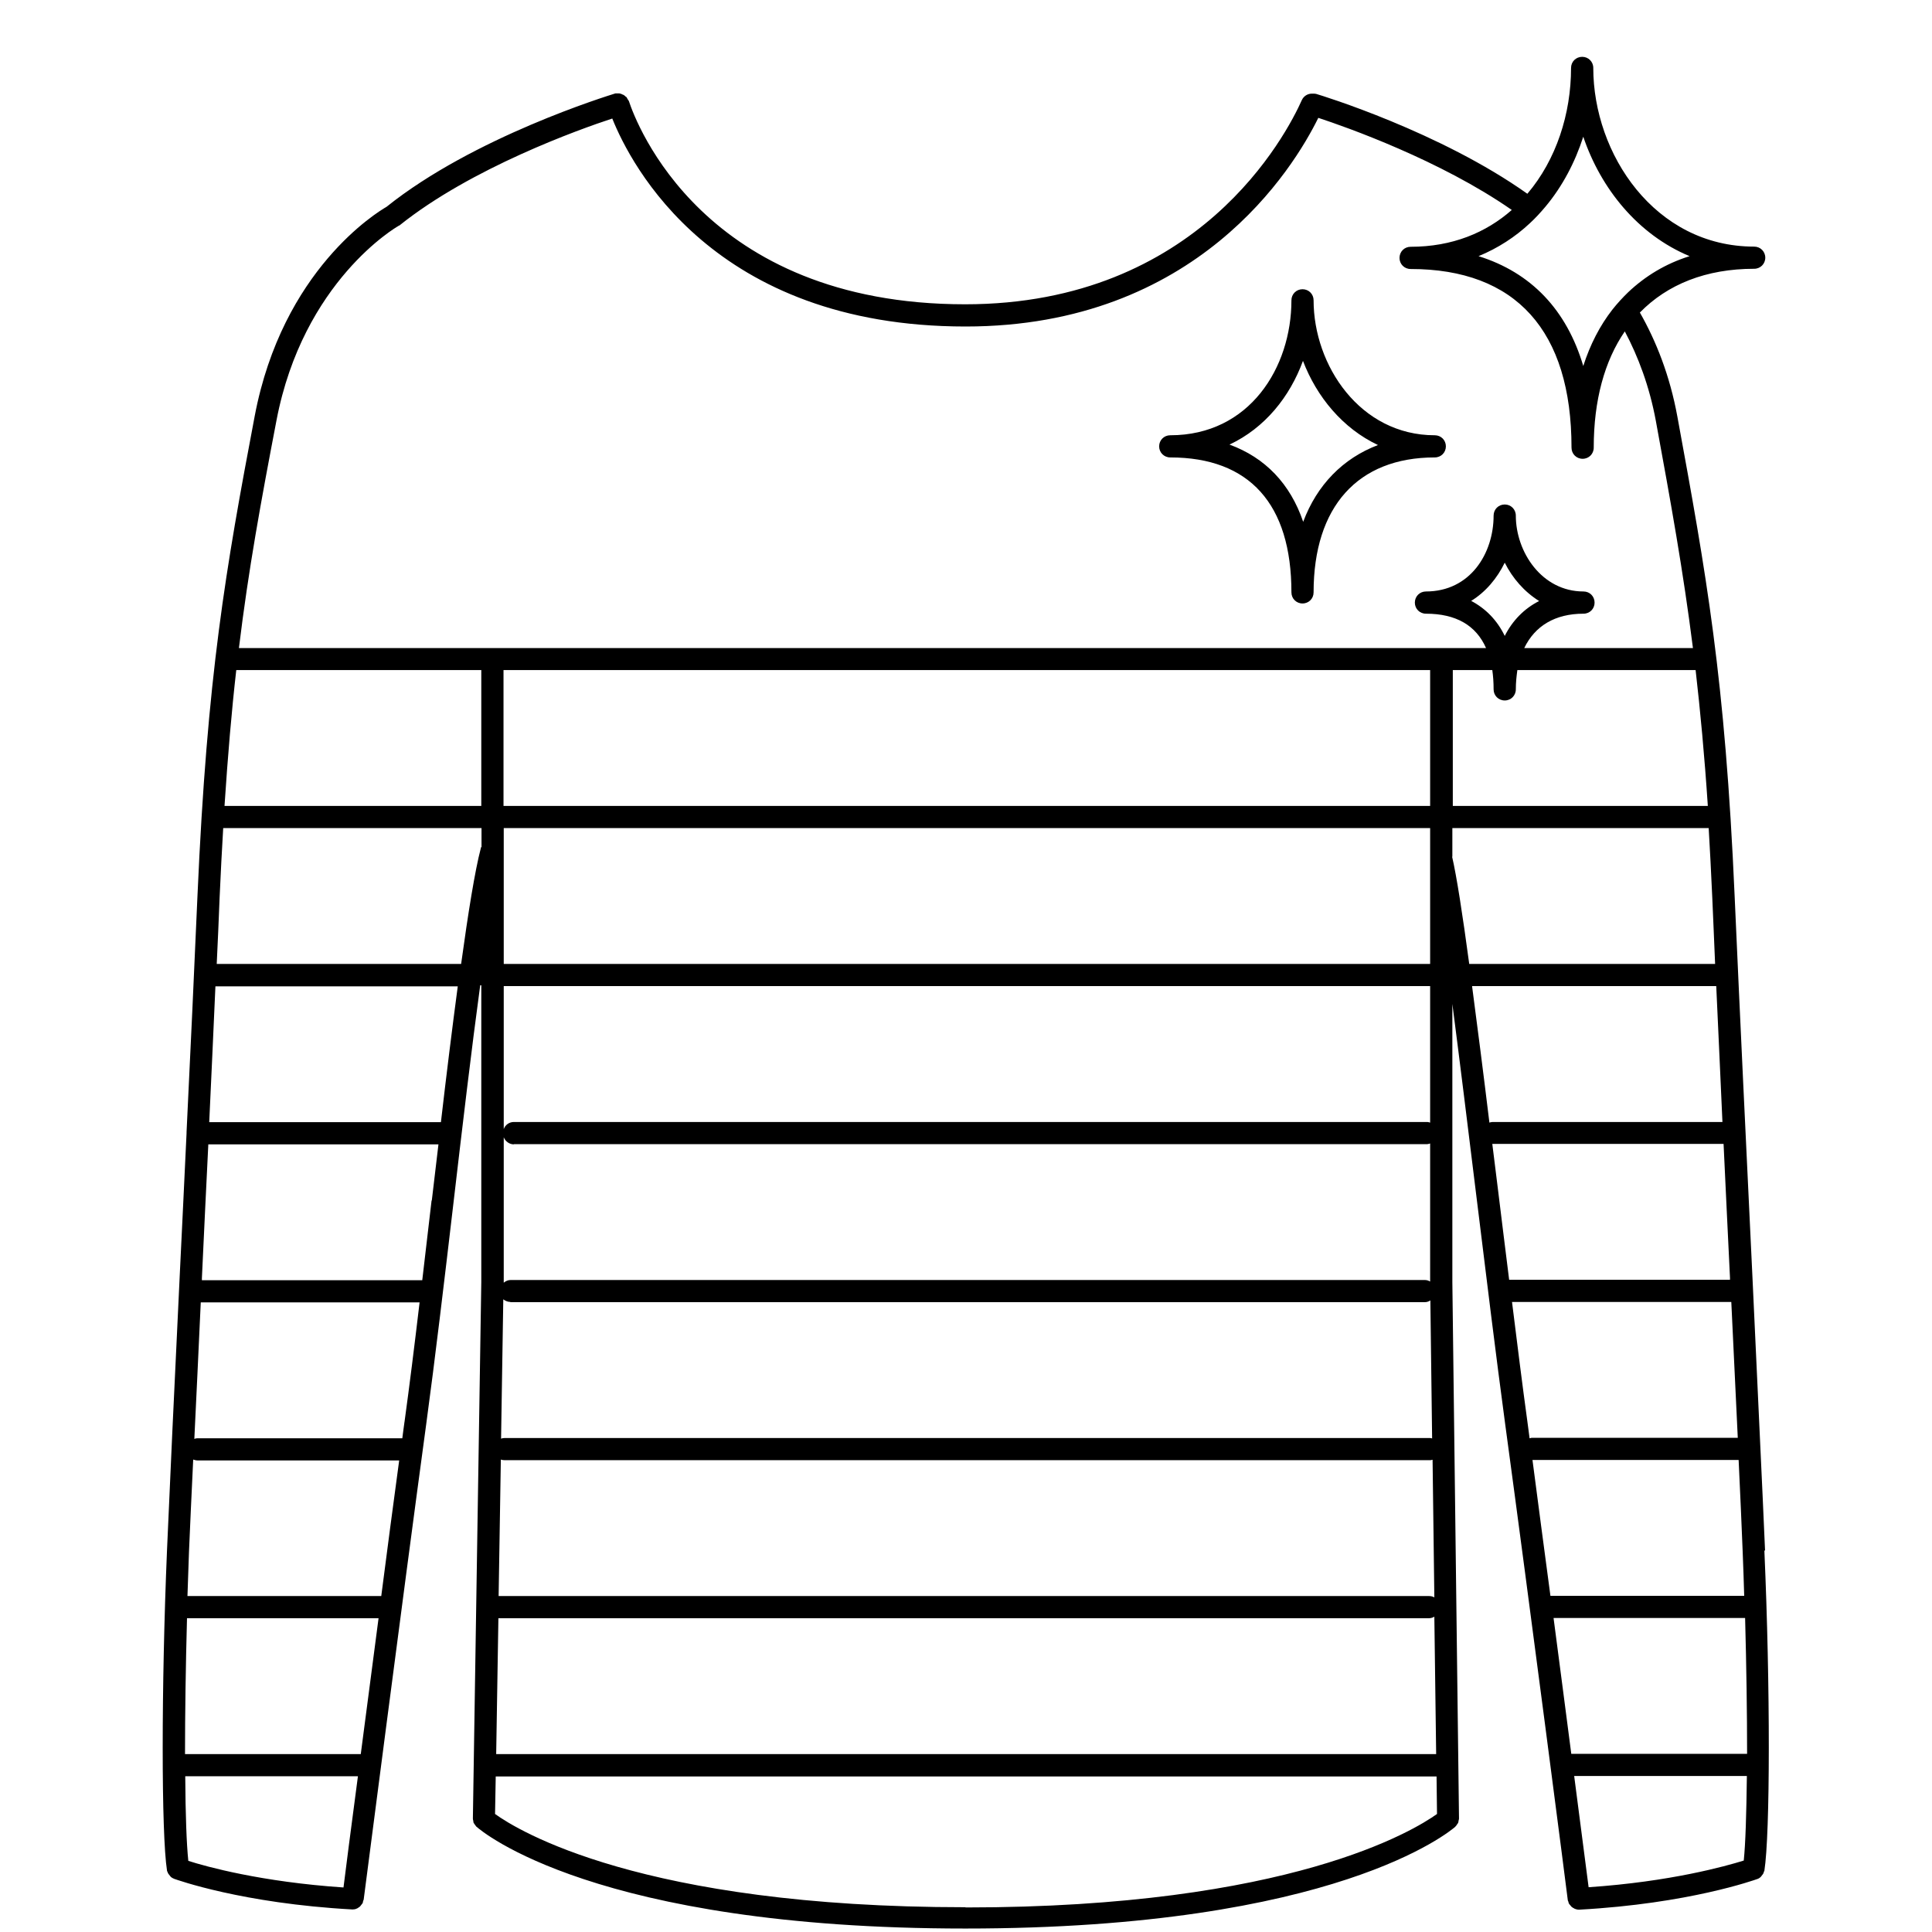 <svg width="34" height="34" viewBox="0 0 34 34" fill="none" xmlns="http://www.w3.org/2000/svg">
<path d="M31.062 27.287C31.015 26.182 30.929 24.42 30.84 22.471C30.734 20.264 30.617 17.811 30.527 15.776C30.359 11.925 30.027 10.101 29.519 7.332C29.387 6.609 29.144 6 28.859 5.5C29.344 5.004 30.023 4.73 30.871 4.73C30.98 4.73 31.066 4.644 31.066 4.535C31.066 4.426 30.98 4.34 30.871 4.34C29.121 4.34 28.039 2.707 28.039 1.195C28.039 1.086 27.953 1 27.844 1C27.734 1 27.648 1.086 27.648 1.195C27.648 2.004 27.387 2.812 26.879 3.41C25.344 2.32 23.258 1.68 23.16 1.652C23.141 1.648 23.121 1.648 23.106 1.648C23.098 1.648 23.094 1.648 23.086 1.648C23.012 1.648 22.942 1.691 22.91 1.762C22.641 2.363 21.098 5.355 16.985 5.355C12.372 5.355 11.189 2.148 11.068 1.781C11.064 1.769 11.056 1.762 11.048 1.75C11.04 1.738 11.037 1.727 11.029 1.715C11.025 1.707 11.017 1.703 11.009 1.699C10.997 1.687 10.986 1.676 10.97 1.668C10.962 1.668 10.954 1.664 10.95 1.66C10.935 1.652 10.919 1.648 10.9 1.644C10.888 1.644 10.872 1.644 10.861 1.644C10.849 1.644 10.837 1.644 10.829 1.644C10.701 1.684 8.337 2.41 6.802 3.64C6.646 3.73 4.971 4.742 4.482 7.324C3.971 10.023 3.646 11.874 3.475 15.768C3.42 17.046 3.353 18.483 3.283 19.924C3.283 19.924 3.283 19.932 3.283 19.936C3.283 19.936 3.283 19.94 3.283 19.944C3.244 20.795 3.201 21.647 3.162 22.467C3.068 24.42 2.986 26.178 2.939 27.283C2.838 29.685 2.838 32.267 2.939 32.919C2.939 32.931 2.947 32.939 2.951 32.947C2.951 32.958 2.955 32.966 2.963 32.974C2.971 32.986 2.979 32.998 2.99 33.009C2.994 33.017 3.002 33.025 3.006 33.029C3.021 33.044 3.045 33.056 3.064 33.064C3.111 33.08 4.264 33.497 6.197 33.603C6.197 33.603 6.205 33.603 6.209 33.603C6.232 33.603 6.256 33.599 6.279 33.587C6.287 33.587 6.291 33.58 6.299 33.576C6.314 33.568 6.326 33.56 6.338 33.548C6.345 33.54 6.349 33.533 6.353 33.529C6.361 33.517 6.373 33.505 6.381 33.493C6.384 33.486 6.388 33.474 6.388 33.466C6.388 33.455 6.396 33.443 6.4 33.431C6.408 33.38 7.072 28.221 7.502 25.053C7.654 23.936 7.822 22.522 7.982 21.155C8.138 19.819 8.298 18.463 8.451 17.339H8.47V22.561L8.322 31.998C8.322 31.998 8.322 32.002 8.322 32.005C8.322 32.021 8.326 32.033 8.33 32.048C8.33 32.06 8.33 32.072 8.337 32.08C8.341 32.091 8.349 32.099 8.357 32.111C8.365 32.123 8.373 32.134 8.38 32.142C8.38 32.142 8.38 32.146 8.384 32.146C8.466 32.22 10.47 33.939 16.989 33.939C23.508 33.939 25.527 32.22 25.613 32.146C25.613 32.146 25.613 32.142 25.617 32.138C25.629 32.13 25.633 32.119 25.641 32.107C25.649 32.099 25.656 32.087 25.66 32.08C25.664 32.068 25.668 32.056 25.668 32.044C25.668 32.033 25.676 32.021 25.676 32.005C25.676 32.005 25.676 32.002 25.676 31.998L25.559 22.565V17.667C25.688 18.663 25.832 19.831 25.973 20.979C26.152 22.436 26.332 23.901 26.488 25.057C26.918 28.224 27.586 33.384 27.59 33.435C27.59 33.447 27.598 33.458 27.602 33.47C27.602 33.478 27.605 33.49 27.609 33.497C27.617 33.509 27.625 33.521 27.637 33.533C27.641 33.54 27.648 33.548 27.652 33.552C27.664 33.564 27.68 33.572 27.691 33.58C27.699 33.58 27.703 33.587 27.711 33.591C27.734 33.599 27.758 33.607 27.781 33.607C27.781 33.607 27.789 33.607 27.793 33.607C29.726 33.501 30.879 33.083 30.925 33.068C30.949 33.06 30.968 33.048 30.984 33.033C30.992 33.025 30.996 33.017 31 33.013C31.008 33.001 31.019 32.99 31.027 32.978C31.031 32.97 31.035 32.958 31.039 32.951C31.039 32.939 31.047 32.931 31.05 32.923C31.152 32.271 31.156 29.689 31.05 27.287H31.062ZM30.051 14.183H25.567V11.792H26.262C26.277 11.898 26.285 12.007 26.285 12.132C26.285 12.241 26.371 12.327 26.481 12.327C26.59 12.327 26.676 12.241 26.676 12.132C26.676 12.011 26.688 11.902 26.703 11.792H29.84C29.922 12.511 29.996 13.292 30.055 14.183H30.051ZM26.926 3.926C27.023 3.836 27.109 3.742 27.195 3.64C27.496 3.281 27.719 2.855 27.863 2.406C28.172 3.32 28.824 4.129 29.734 4.508C29.312 4.64 28.953 4.859 28.652 5.144C28.555 5.238 28.461 5.34 28.375 5.449C28.156 5.73 27.984 6.062 27.863 6.441C27.57 5.453 26.945 4.797 26.02 4.508C26.363 4.367 26.668 4.168 26.926 3.926ZM6.041 33.216C4.603 33.119 3.627 32.849 3.314 32.748C3.283 32.455 3.264 31.923 3.26 31.259H6.299C6.177 32.181 6.084 32.896 6.045 33.216H6.041ZM6.345 30.869H3.256C3.256 30.154 3.268 29.326 3.291 28.478H6.662C6.552 29.318 6.443 30.142 6.349 30.869H6.345ZM6.709 28.088H3.299C3.307 27.826 3.318 27.564 3.326 27.306C3.346 26.861 3.369 26.311 3.4 25.686C3.424 25.693 3.447 25.701 3.475 25.701H7.025C6.924 26.451 6.814 27.271 6.709 28.092V28.088ZM7.119 25.018C7.107 25.115 7.091 25.213 7.08 25.311C7.076 25.311 7.068 25.311 7.064 25.311H3.478C3.459 25.311 3.439 25.314 3.42 25.322C3.455 24.596 3.494 23.779 3.533 22.92H7.384C7.295 23.674 7.205 24.397 7.119 25.021V25.018ZM7.595 21.127C7.541 21.592 7.486 22.065 7.431 22.53H3.553C3.553 22.53 3.553 22.506 3.553 22.494C3.588 21.729 3.627 20.936 3.666 20.139H7.716C7.677 20.467 7.638 20.799 7.599 21.127H7.595ZM7.759 19.748C7.759 19.748 7.752 19.748 7.748 19.748H3.682C3.721 18.94 3.756 18.131 3.791 17.358H8.056C7.959 18.085 7.857 18.905 7.759 19.752V19.748ZM8.47 14.905C8.47 14.905 8.462 14.917 8.462 14.925C8.357 15.327 8.24 16.057 8.115 16.964H3.814C3.834 16.561 3.85 16.167 3.865 15.792C3.885 15.362 3.904 14.96 3.928 14.573H8.474V14.905H8.47ZM8.47 14.183H3.951C4.01 13.288 4.076 12.511 4.158 11.792H8.47V14.183ZM16.989 33.564C11.283 33.564 9.103 32.205 8.712 31.923L8.724 31.263H25.281L25.289 31.923C24.895 32.205 22.703 33.568 16.993 33.568L16.989 33.564ZM25.168 14.573V16.964H8.865V14.573H25.172H25.168ZM8.861 14.183V11.792H25.168V14.183H8.865H8.861ZM25.168 17.354V19.756C25.168 19.756 25.133 19.745 25.117 19.745H9.044C8.962 19.745 8.892 19.795 8.865 19.87V17.354H25.172H25.168ZM9.041 20.135H25.117C25.117 20.135 25.152 20.131 25.168 20.123V22.553C25.141 22.537 25.11 22.526 25.074 22.526H8.986C8.939 22.526 8.9 22.545 8.865 22.573V20.014C8.892 20.084 8.962 20.139 9.044 20.139L9.041 20.135ZM8.982 22.916H25.074C25.11 22.916 25.145 22.904 25.172 22.885L25.203 25.314C25.203 25.314 25.18 25.307 25.168 25.307H8.88C8.857 25.307 8.837 25.311 8.818 25.318L8.857 22.866C8.892 22.893 8.935 22.912 8.982 22.912V22.916ZM8.88 25.697H25.172C25.172 25.697 25.199 25.693 25.211 25.689L25.242 28.111C25.215 28.096 25.184 28.088 25.152 28.088H8.775L8.814 25.686C8.834 25.693 8.857 25.697 8.88 25.697ZM25.149 28.478C25.184 28.478 25.215 28.467 25.242 28.451L25.274 30.869H8.732L8.771 28.478H25.152H25.149ZM4.205 11.402C4.373 10.019 4.592 8.828 4.865 7.402C5.334 4.941 6.99 3.988 7.006 3.98C7.009 3.98 7.013 3.972 7.017 3.972C7.021 3.972 7.029 3.969 7.033 3.965C8.291 2.957 10.201 2.273 10.775 2.086C11.099 2.894 12.548 5.746 16.993 5.746C21.067 5.746 22.766 2.957 23.2 2.074C23.688 2.234 25.348 2.82 26.605 3.695C26.152 4.094 25.559 4.343 24.824 4.343C24.715 4.343 24.629 4.429 24.629 4.539C24.629 4.648 24.715 4.734 24.824 4.734C26.676 4.734 27.656 5.82 27.656 7.878C27.656 7.988 27.742 8.074 27.852 8.074C27.961 8.074 28.047 7.988 28.047 7.878C28.047 7.042 28.238 6.351 28.594 5.832C28.828 6.273 29.027 6.796 29.14 7.406C29.406 8.855 29.621 10.046 29.793 11.405H26.824C27.012 11.015 27.367 10.8 27.867 10.8C27.977 10.8 28.062 10.714 28.062 10.605C28.062 10.495 27.977 10.409 27.867 10.409C27.133 10.409 26.676 9.714 26.676 9.074C26.676 8.964 26.59 8.878 26.481 8.878C26.371 8.878 26.285 8.964 26.285 9.074C26.285 9.738 25.875 10.409 25.094 10.409C24.985 10.409 24.899 10.495 24.899 10.605C24.899 10.714 24.985 10.8 25.094 10.8C25.625 10.8 25.977 11.007 26.152 11.405H4.205V11.402ZM25.887 10.577C26.148 10.417 26.348 10.175 26.481 9.902C26.617 10.175 26.824 10.413 27.086 10.577C26.824 10.71 26.617 10.921 26.481 11.191C26.348 10.917 26.148 10.71 25.887 10.573V10.577ZM25.559 15.077V14.573H30.07C30.093 14.956 30.113 15.358 30.133 15.792C30.148 16.167 30.168 16.561 30.183 16.964H25.856C25.738 16.085 25.633 15.413 25.555 15.077H25.559ZM25.91 17.354H30.203C30.238 18.128 30.277 18.936 30.312 19.745H26.266C26.266 19.745 26.231 19.748 26.211 19.756C26.106 18.889 26 18.069 25.906 17.354H25.91ZM26.559 22.526C26.492 22.006 26.43 21.475 26.363 20.944C26.328 20.67 26.297 20.401 26.262 20.131C26.262 20.131 26.266 20.131 26.27 20.131H30.332C30.371 20.928 30.406 21.721 30.445 22.487C30.445 22.498 30.445 22.51 30.445 22.522H26.567H26.559V22.526ZM26.918 25.311C26.906 25.209 26.891 25.111 26.879 25.014C26.793 24.389 26.703 23.67 26.609 22.912H30.468C30.508 23.768 30.547 24.576 30.582 25.303H26.953C26.953 25.303 26.934 25.307 26.922 25.311H26.918ZM26.969 25.693H30.597C30.625 26.311 30.652 26.861 30.668 27.303C30.679 27.56 30.687 27.822 30.695 28.084H27.285C27.176 27.264 27.066 26.443 26.969 25.693ZM30.683 32.744C30.371 32.841 29.394 33.115 27.957 33.212C27.914 32.892 27.824 32.177 27.703 31.255H30.742C30.734 31.919 30.718 32.451 30.687 32.744H30.683ZM27.652 30.865C27.559 30.138 27.449 29.314 27.34 28.474H30.711C30.734 29.322 30.746 30.15 30.746 30.865H27.656H27.652Z" fill="black"/>
<path d="M25.445 7.855C25.445 7.746 25.36 7.66 25.25 7.66C23.934 7.66 23.117 6.429 23.117 5.285C23.117 5.176 23.032 5.09 22.922 5.09C22.813 5.09 22.727 5.176 22.727 5.285C22.727 6.464 21.992 7.66 20.594 7.66C20.485 7.66 20.399 7.746 20.399 7.855C20.399 7.964 20.485 8.05 20.594 8.05C21.989 8.05 22.727 8.871 22.727 10.425C22.727 10.534 22.813 10.62 22.922 10.62C23.032 10.62 23.117 10.534 23.117 10.425C23.117 8.917 23.895 8.05 25.25 8.05C25.36 8.05 25.445 7.964 25.445 7.855ZM22.934 9.183C22.707 8.515 22.266 8.054 21.637 7.824C22.262 7.531 22.7 6.98 22.93 6.351C23.172 6.984 23.629 7.539 24.25 7.832C23.633 8.066 23.176 8.535 22.934 9.183Z" fill="black"/>
</svg>
